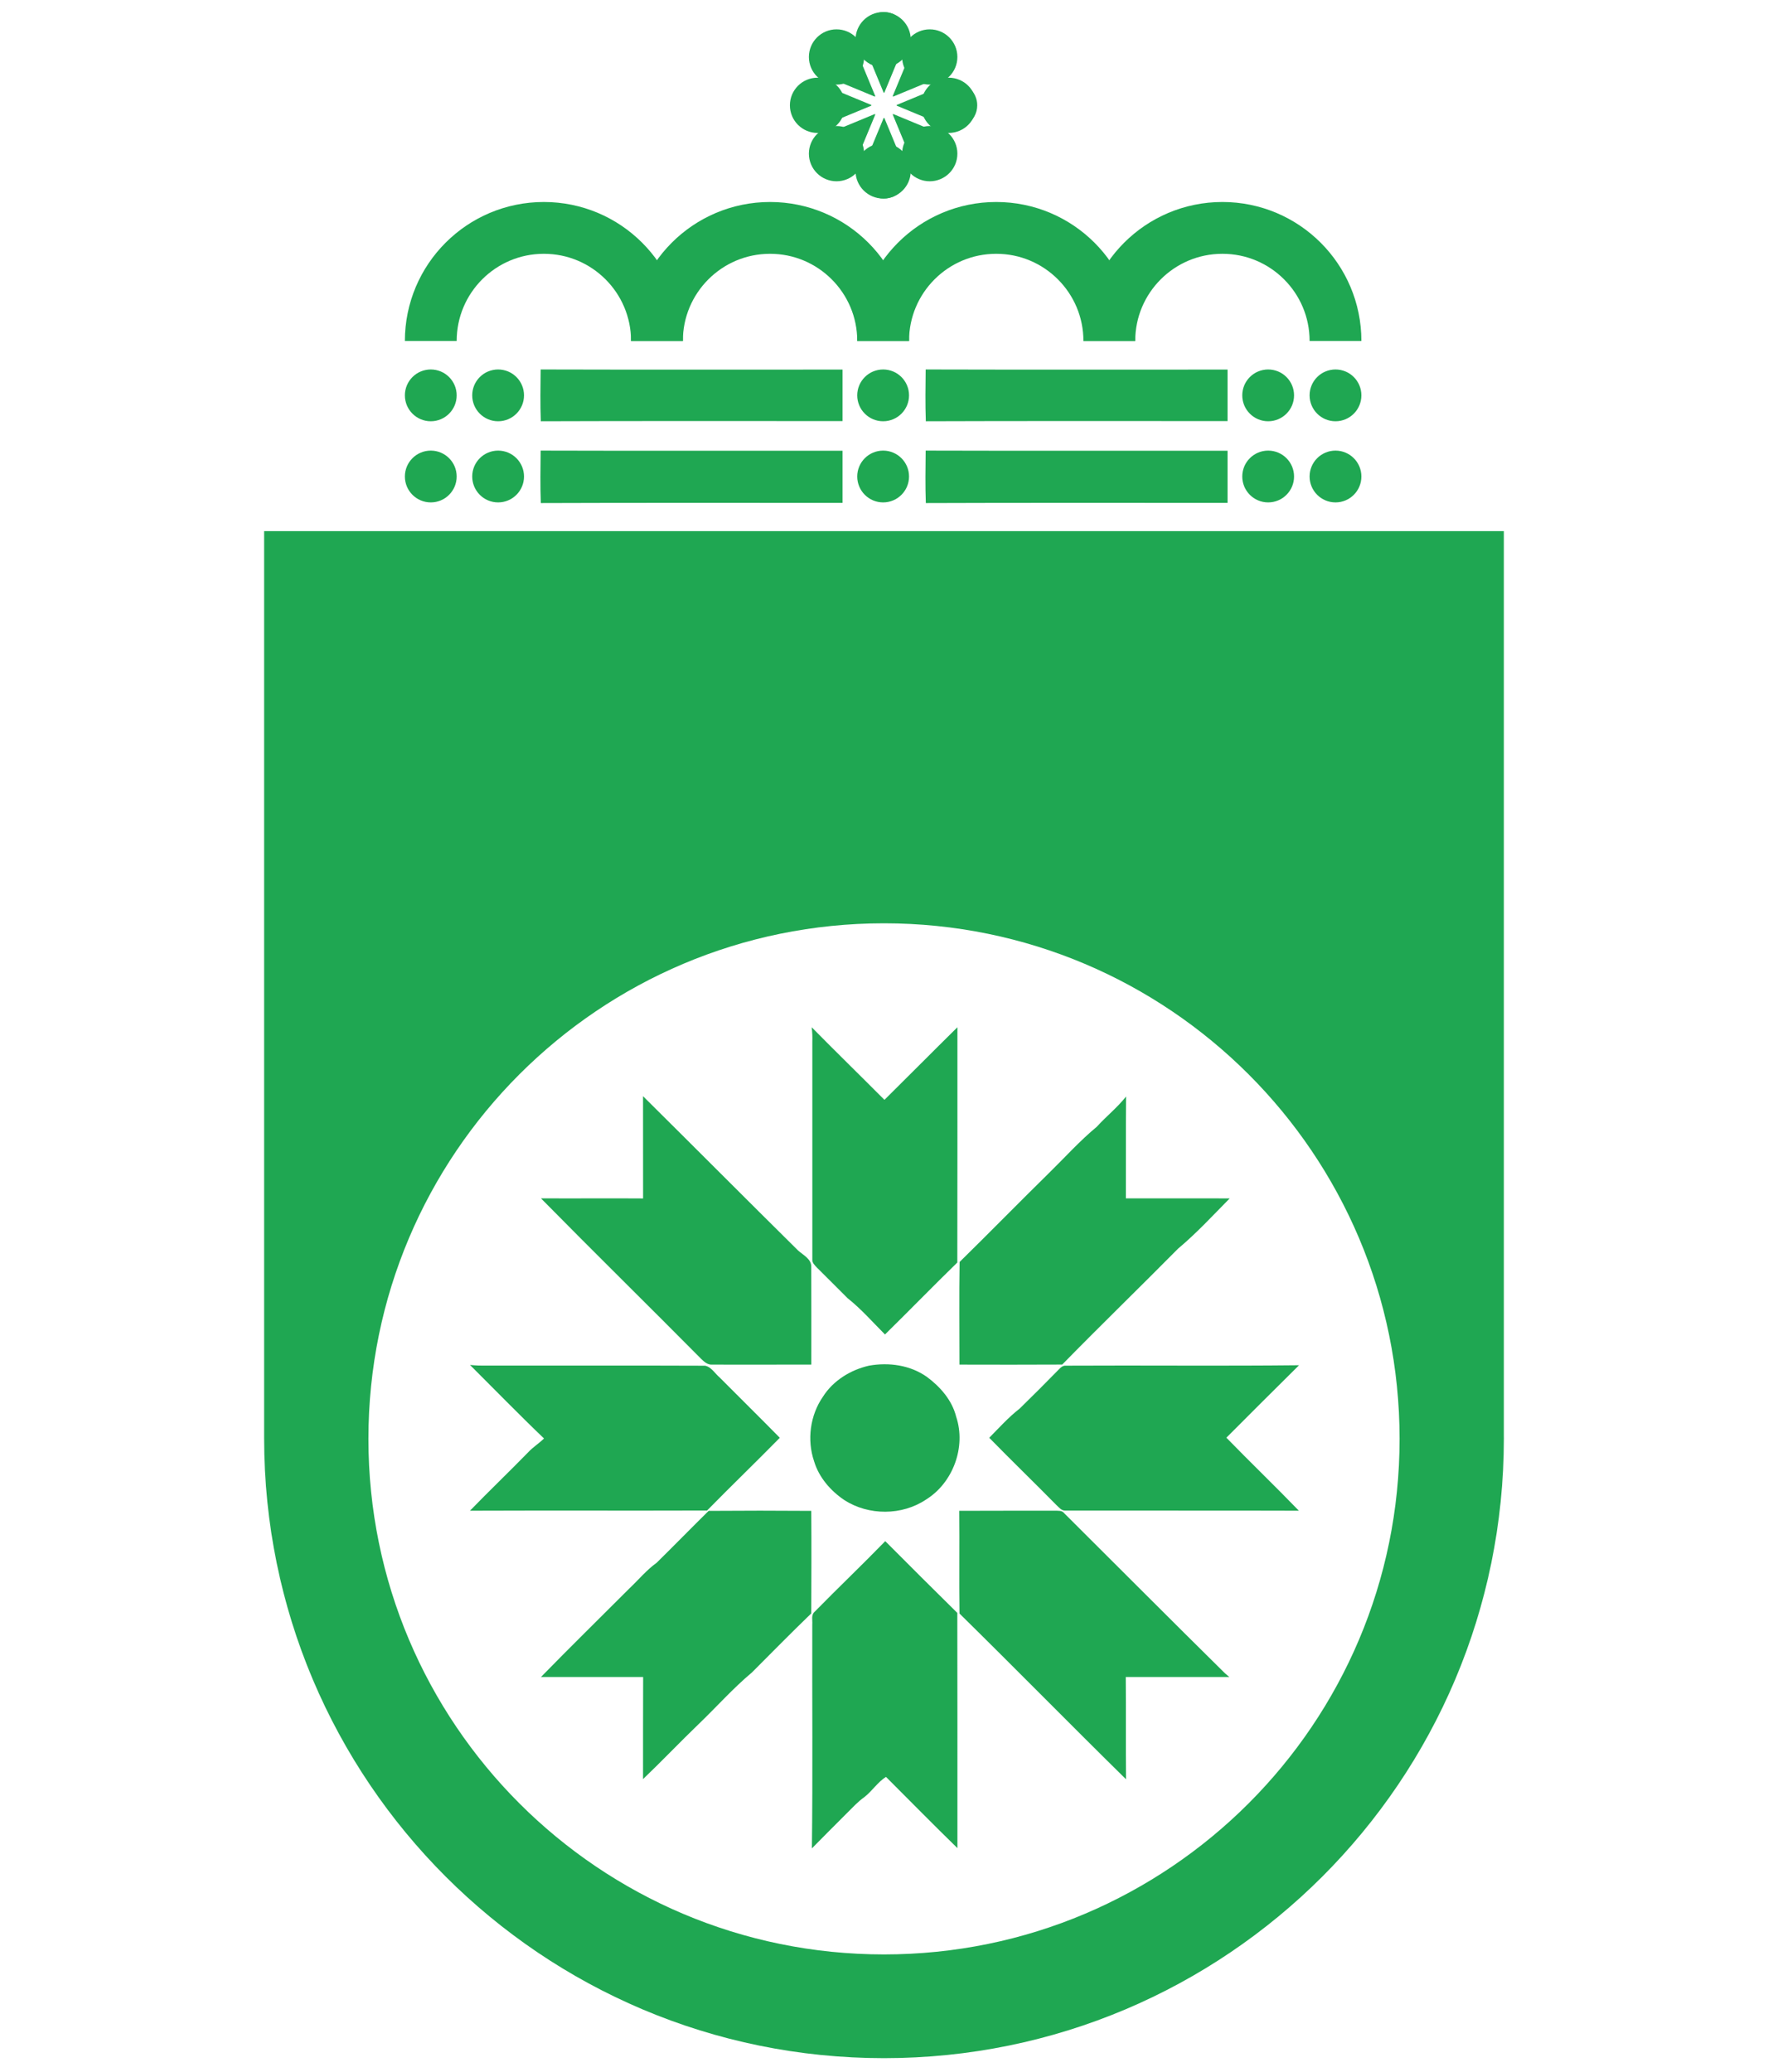 <?xml version="1.0" encoding="UTF-8" standalone="no"?>
<!DOCTYPE svg PUBLIC "-//W3C//DTD SVG 1.1//EN" "http://www.w3.org/Graphics/SVG/1.1/DTD/svg11.dtd">
<svg width="100%" height="100%" viewBox="0 0 1024 1200" version="1.1" xmlns="http://www.w3.org/2000/svg" xmlns:xlink="http://www.w3.org/1999/xlink" xml:space="preserve" xmlns:serif="http://www.serif.com/" style="fill-rule:evenodd;clip-rule:evenodd;">
    <path id="Path" d="M512,1192.11C313.723,1192.11 152.982,1031.37 152.982,833.088C152.982,832.617 152.996,832.13 152.982,831.66L152.982,307.625L871.004,307.625L871.004,831.66C871.004,832.13 871.018,832.603 871.018,833.088C871.018,1031.37 710.277,1192.11 512,1192.11ZM512,1132.03C676.921,1132.03 810.619,998.329 810.619,833.408C810.619,668.486 676.921,534.787 512,534.787C347.079,534.787 213.381,668.486 213.381,833.408C213.381,998.329 347.079,1132.03 512,1132.03ZM470.244,1070.6C470.766,1027.36 470.336,984.113 470.459,940.898C470.674,938.414 469.66,935.408 471.838,933.537C485.333,919.766 499.289,906.487 512.723,892.654C526.586,906.548 540.449,920.44 554.465,934.211C554.588,979.603 554.495,1025.03 554.525,1070.45C540.57,1056.86 526.923,1042.94 513.152,1029.2C508.49,1032.08 505.115,1037.39 500.668,1040.88C496.773,1043.58 493.645,1047.17 490.271,1050.45C483.585,1057.17 476.869,1063.82 470.244,1070.6ZM652.18,1030.58C619.854,998.773 588.078,966.385 555.721,934.58C555.445,914.767 555.783,894.924 555.568,875.08C574.062,874.988 592.556,875.048 611.02,875.018C612.89,875.079 615.099,874.773 616.387,876.49C647.425,907.375 678.279,938.413 709.439,969.145C710.298,969.881 711.157,970.617 712.016,971.354L652.025,971.354C652.209,991.105 651.965,1010.83 652.18,1030.58ZM372.438,1030.48C372.468,1010.76 372.406,991.074 372.498,971.354C352.777,971.384 333.026,971.354 313.305,971.354C330.204,954.056 347.472,937.126 364.555,920.012C369.799,915.074 374.4,909.43 380.289,905.197C390.41,895.26 400.316,885.077 410.438,875.109C430.25,874.956 450.062,874.956 469.875,875.109C470.028,894.891 469.936,914.705 469.875,934.518C458.251,945.743 446.935,957.246 435.525,968.686C424.484,977.948 414.915,988.774 404.518,998.742C393.691,1009.17 383.325,1020.09 372.438,1030.48ZM512.748,875.613C504.402,875.655 496.037,873.393 489.014,868.854C481.039,863.486 474.293,855.697 471.502,846.373C467.3,833.982 469.201,819.72 476.654,808.955C482.574,799.631 492.664,793.437 503.307,791.014C514.777,788.959 527.23,790.675 536.891,797.545C544.62,803.28 551.397,811.01 553.789,820.549C559.647,838.031 552.011,858.824 536.369,868.547C529.422,873.224 521.094,875.571 512.748,875.613ZM272.207,875.018C283.248,863.639 294.719,852.66 305.791,841.313C308.582,838.245 312.14,836.097 315.084,833.184C300.546,819.29 286.5,804.814 272.238,790.613C273.894,790.767 275.581,790.859 277.268,790.951C320.972,791.043 364.678,790.859 408.383,791.043C412.002,791.748 414.057,795.521 416.756,797.791C428.349,809.476 440.126,821.039 451.658,832.785C437.734,846.955 423.44,860.727 409.547,874.896C363.787,875.05 317.997,874.833 272.207,875.018ZM752.287,875.018C707.141,874.864 661.994,875.018 616.848,874.926C614.701,874.987 613.32,873.056 611.879,871.768C598.997,858.671 585.779,845.912 572.959,832.785C578.664,826.989 584.122,820.886 590.563,815.887C598.322,808.311 605.96,800.674 613.535,792.914C614.486,791.902 615.713,790.922 617.246,791.014C662.3,790.768 707.355,791.258 752.379,790.768C738.332,804.722 724.254,818.678 710.299,832.725C724.131,846.956 738.486,860.725 752.287,875.018ZM585.457,790.441C575.535,790.438 565.613,790.414 555.691,790.398C555.691,770.586 555.477,750.743 555.783,730.961C573.234,713.847 590.348,696.334 607.799,679.189C616.877,670.295 625.436,660.757 635.25,652.629C640.709,646.618 647.148,641.497 652.209,635.117C651.994,654.777 652.18,674.436 652.088,694.096C672.115,694.065 692.172,694.094 712.23,694.125C702.477,704.001 693.033,714.276 682.359,723.201C660.093,745.713 637.365,767.735 615.221,790.369C605.299,790.43 595.379,790.445 585.457,790.441ZM426.734,790.412C421.937,790.411 417.138,790.406 412.338,790.398C409.854,790.552 407.861,788.775 406.205,787.18C375.351,756.05 344.067,725.318 313.305,694.096C333.025,694.218 352.746,694.003 372.467,694.156C372.436,674.405 372.438,654.683 372.438,634.932C402.402,664.62 432.151,694.555 462.146,724.213C465.152,726.973 470.151,729.242 469.875,733.996C469.936,752.797 469.906,771.598 469.906,790.398C455.507,790.398 441.125,790.416 426.734,790.412ZM512.568,772.947C505.453,765.801 498.766,758.164 490.854,751.877C484.965,746.019 479.138,740.101 473.219,734.273C471.931,732.893 470.276,731.42 470.49,729.365C470.46,687.44 470.46,645.513 470.49,603.557C470.582,600.704 470.489,597.822 470.121,595C484.045,609.139 498.245,622.971 512.262,637.049C526.401,623.063 540.356,608.955 554.525,595C554.495,640.422 554.588,685.846 554.465,731.268C540.357,745.008 526.646,759.146 512.568,772.947Z" style="fill:rgb(31,167,82);fill-rule:nonzero;"/>
    <g id="Group-copy">
        <path id="svg6-copy-2" d="M313.227,291.38C312.855,281.262 313.028,271.118 313.134,261C371.419,261.172 429.705,261.04 487.99,261.066C488.003,271.144 488.003,281.209 487.99,291.274C429.731,291.34 371.472,291.142 313.227,291.38Z" style="fill:rgb(31,167,82);fill-rule:nonzero;"/>
        <path id="svg6-copy-4" d="M536.227,291.38C535.855,281.262 536.028,271.118 536.134,261C594.419,261.172 652.705,261.04 710.99,261.066C711.003,271.144 711.003,281.209 710.99,291.274C652.731,291.34 594.472,291.142 536.227,291.38Z" style="fill:rgb(31,167,82);fill-rule:nonzero;"/>
        <path id="svg6-copy-3" d="M313.227,244C312.855,234.009 313.028,223.991 313.134,214C371.419,214.17 429.705,214.039 487.99,214.065C488.003,224.017 488.003,233.956 487.99,243.895C429.731,243.961 371.472,243.765 313.227,244Z" style="fill:rgb(31,167,82);fill-rule:nonzero;"/>
        <path id="svg6-copy-5" d="M536.227,244C535.855,234.009 536.028,223.991 536.134,214C594.419,214.17 652.705,214.039 710.99,214.065C711.003,224.017 711.003,233.956 710.99,243.895C652.731,243.961 594.472,243.765 536.227,244Z" style="fill:rgb(31,167,82);fill-rule:nonzero;"/>
        <g id="Group">
            <path id="Shape-copy-12" d="M264.5,229C264.5,220.716 257.784,214 249.5,214C241.216,214 234.5,220.716 234.5,229C234.5,237.284 241.216,244 249.5,244C257.784,244 264.5,237.284 264.5,229Z" style="fill:rgb(31,167,82);"/>
            <path id="Shape-copy-15" d="M303.5,229C303.5,220.716 296.784,214 288.5,214C280.216,214 273.5,220.716 273.5,229C273.5,237.284 280.216,244 288.5,244C296.784,244 303.5,237.284 303.5,229Z" style="fill:rgb(31,167,82);"/>
            <path id="Shape-copy-17" d="M264.5,276C264.5,267.716 257.784,261 249.5,261C241.216,261 234.5,267.716 234.5,276C234.5,284.284 241.216,291 249.5,291C257.784,291 264.5,284.284 264.5,276Z" style="fill:rgb(31,167,82);"/>
            <path id="Shape-copy-16" d="M303.5,276C303.5,267.716 296.784,261 288.5,261C280.216,261 273.5,267.716 273.5,276C273.5,284.284 280.216,291 288.5,291C296.784,291 303.5,284.284 303.5,276Z" style="fill:rgb(31,167,82);"/>
            <path id="Shape-copy-19" d="M749.5,276C749.5,267.716 742.784,261 734.5,261C726.216,261 719.5,267.716 719.5,276C719.5,284.284 726.216,291 734.5,291C742.784,291 749.5,284.284 749.5,276Z" style="fill:rgb(31,167,82);"/>
            <path id="Shape-copy-18" d="M788.5,276C788.5,267.716 781.784,261 773.5,261C765.216,261 758.5,267.716 758.5,276C758.5,284.284 765.216,291 773.5,291C781.784,291 788.5,284.284 788.5,276Z" style="fill:rgb(31,167,82);"/>
            <path id="Shape-copy-13" d="M788.5,229C788.5,220.716 781.784,214 773.5,214C765.216,214 758.5,220.716 758.5,229C758.5,237.284 765.216,244 773.5,244C781.784,244 788.5,237.284 788.5,229Z" style="fill:rgb(31,167,82);"/>
            <path id="Shape-copy-14" d="M749.5,229C749.5,220.716 742.784,214 734.5,214C726.216,214 719.5,220.716 719.5,229C719.5,237.284 726.216,244 734.5,244C742.784,244 749.5,237.284 749.5,229Z" style="fill:rgb(31,167,82);"/>
            <path id="Shape-copy-20" d="M526.5,229C526.5,220.716 519.784,214 511.5,214C503.216,214 496.5,220.716 496.5,229C496.5,237.284 503.216,244 511.5,244C519.784,244 526.5,237.284 526.5,229Z" style="fill:rgb(31,167,82);"/>
            <path id="Shape-copy-21" d="M526.5,276C526.5,267.716 519.784,261 511.5,261C503.216,261 496.5,267.716 496.5,276C496.5,284.284 503.216,291 511.5,291C519.784,291 526.5,284.284 526.5,276Z" style="fill:rgb(31,167,82);"/>
        </g>
        <g id="g1">
            <path id="Path-copy-4" d="M512,7C502.701,7 496.384,16.448 499.943,25.04L511.755,53.558C511.844,53.774 512.155,53.774 512.245,53.558L524.057,25.04C527.615,16.448 521.299,7 512,7ZM482.502,18.998C479.392,19.118 476.286,20.354 473.82,22.821C467.245,29.395 469.456,40.541 478.047,44.1L506.566,55.913C506.785,56.001 506.992,55.783 506.904,55.566L495.1,27.048C492.875,21.679 487.686,18.798 482.502,18.998ZM541.497,18.998C536.313,18.798 531.125,21.679 528.9,27.048L517.088,55.566C516.999,55.785 517.218,55.993 517.434,55.904L545.952,44.1C554.544,40.541 556.76,29.389 550.18,22.812C547.714,20.347 544.608,19.118 541.497,18.998ZM471.187,47.939C464.24,47.859 458,53.445 458,61C458,70.299 467.448,76.616 476.039,73.057L504.558,61.245C504.774,61.156 504.774,60.845 504.558,60.755L476.039,48.943C474.428,48.275 472.791,47.958 471.187,47.939ZM552.812,47.939C551.209,47.958 549.571,48.275 547.96,48.943L519.442,60.755C519.226,60.845 519.226,61.156 519.442,61.245L547.96,73.057C556.552,76.616 566,70.299 566,61C566,53.445 559.76,47.859 552.812,47.939ZM517.434,66.088C517.215,65.999 517.007,66.218 517.096,66.434L528.9,94.952C532.459,103.544 543.611,105.76 550.188,99.181C556.762,92.606 554.544,81.459 545.952,77.901L517.434,66.088ZM506.566,66.097L478.047,77.901C469.456,81.459 467.243,92.603 473.82,99.181C480.395,105.755 491.541,103.544 495.1,94.952L506.912,66.434C507.001,66.215 506.782,66.008 506.566,66.097ZM512,68.282C511.9,68.282 511.8,68.334 511.755,68.442L499.943,96.96C496.384,105.552 502.701,115 512,115C521.299,115 527.615,105.552 524.057,96.96L512.245,68.442C512.2,68.334 512.1,68.282 512,68.282Z" style="fill:rgb(31,167,82);fill-rule:nonzero;"/>
            <g id="g2">
                <path id="path2" d="M565.5,61C565.5,52.163 558.337,45 549.5,45C540.663,45 533.5,52.163 533.5,61C533.5,69.837 540.663,77 549.5,77C558.337,77 565.5,69.837 565.5,61Z" style="fill:rgb(31,167,82);"/>
                <path id="Shape-copy" d="M554.5,89C554.5,80.163 547.337,73 538.5,73C529.663,73 522.5,80.163 522.5,89C522.5,97.837 529.663,105 538.5,105C547.337,105 554.5,97.837 554.5,89Z" style="fill:rgb(31,167,82);"/>
                <path id="Shape-copy-2" d="M527.5,99C527.5,90.163 520.337,83 511.5,83C502.663,83 495.5,90.163 495.5,99C495.5,107.837 502.663,115 511.5,115C520.337,115 527.5,107.837 527.5,99Z" style="fill:rgb(31,167,82);"/>
                <path id="Shape-copy-3" d="M489.5,61C489.5,52.163 482.337,45 473.5,45C464.663,45 457.5,52.163 457.5,61C457.5,69.837 464.663,77 473.5,77C482.337,77 489.5,69.837 489.5,61Z" style="fill:rgb(31,167,82);"/>
                <path id="Shape-copy-4" d="M500.5,89C500.5,80.163 493.337,73 484.5,73C475.663,73 468.5,80.163 468.5,89C468.5,97.837 475.663,105 484.5,105C493.337,105 500.5,97.837 500.5,89Z" style="fill:rgb(31,167,82);"/>
                <path id="Shape-copy-7" d="M554.5,33C554.5,41.837 547.337,49 538.5,49C529.663,49 522.5,41.837 522.5,33C522.5,24.163 529.663,17 538.5,17C547.337,17 554.5,24.163 554.5,33Z" style="fill:rgb(31,167,82);"/>
                <path id="Shape-copy-6" d="M527.5,23C527.5,31.837 520.337,39 511.5,39C502.663,39 495.5,31.837 495.5,23C495.5,14.163 502.663,7 511.5,7C520.337,7 527.5,14.163 527.5,23Z" style="fill:rgb(31,167,82);"/>
                <path id="Shape-copy-5" d="M500.5,33C500.5,41.837 493.337,49 484.5,49C475.663,49 468.5,41.837 468.5,33C468.5,24.163 475.663,17 484.5,17C493.337,17 500.5,24.163 500.5,33Z" style="fill:rgb(31,167,82);"/>
            </g>
        </g>
        <g id="g3">
            <path id="path3" d="M380.5,197.5C380.5,161.325 351.175,132 315,132C278.825,132 249.5,161.325 249.5,197.5" style="fill:none;fill-rule:nonzero;stroke:rgb(31,167,82);stroke-width:30px;"/>
            <path id="Path-copy" d="M511.5,197.5C511.5,161.325 482.175,132 446,132C409.825,132 380.5,161.325 380.5,197.5" style="fill:none;fill-rule:nonzero;stroke:rgb(31,167,82);stroke-width:30px;"/>
            <path id="Path-copy-2" d="M642.5,197.5C642.5,161.325 613.175,132 577,132C540.825,132 511.5,161.325 511.5,197.5" style="fill:none;fill-rule:nonzero;stroke:rgb(31,167,82);stroke-width:30px;"/>
            <path id="Path-copy-3" d="M773.5,197.5C773.5,161.325 744.175,132 708,132C671.825,132 642.5,161.325 642.5,197.5" style="fill:none;fill-rule:nonzero;stroke:rgb(31,167,82);stroke-width:30px;"/>
        </g>
    </g>
</svg>
